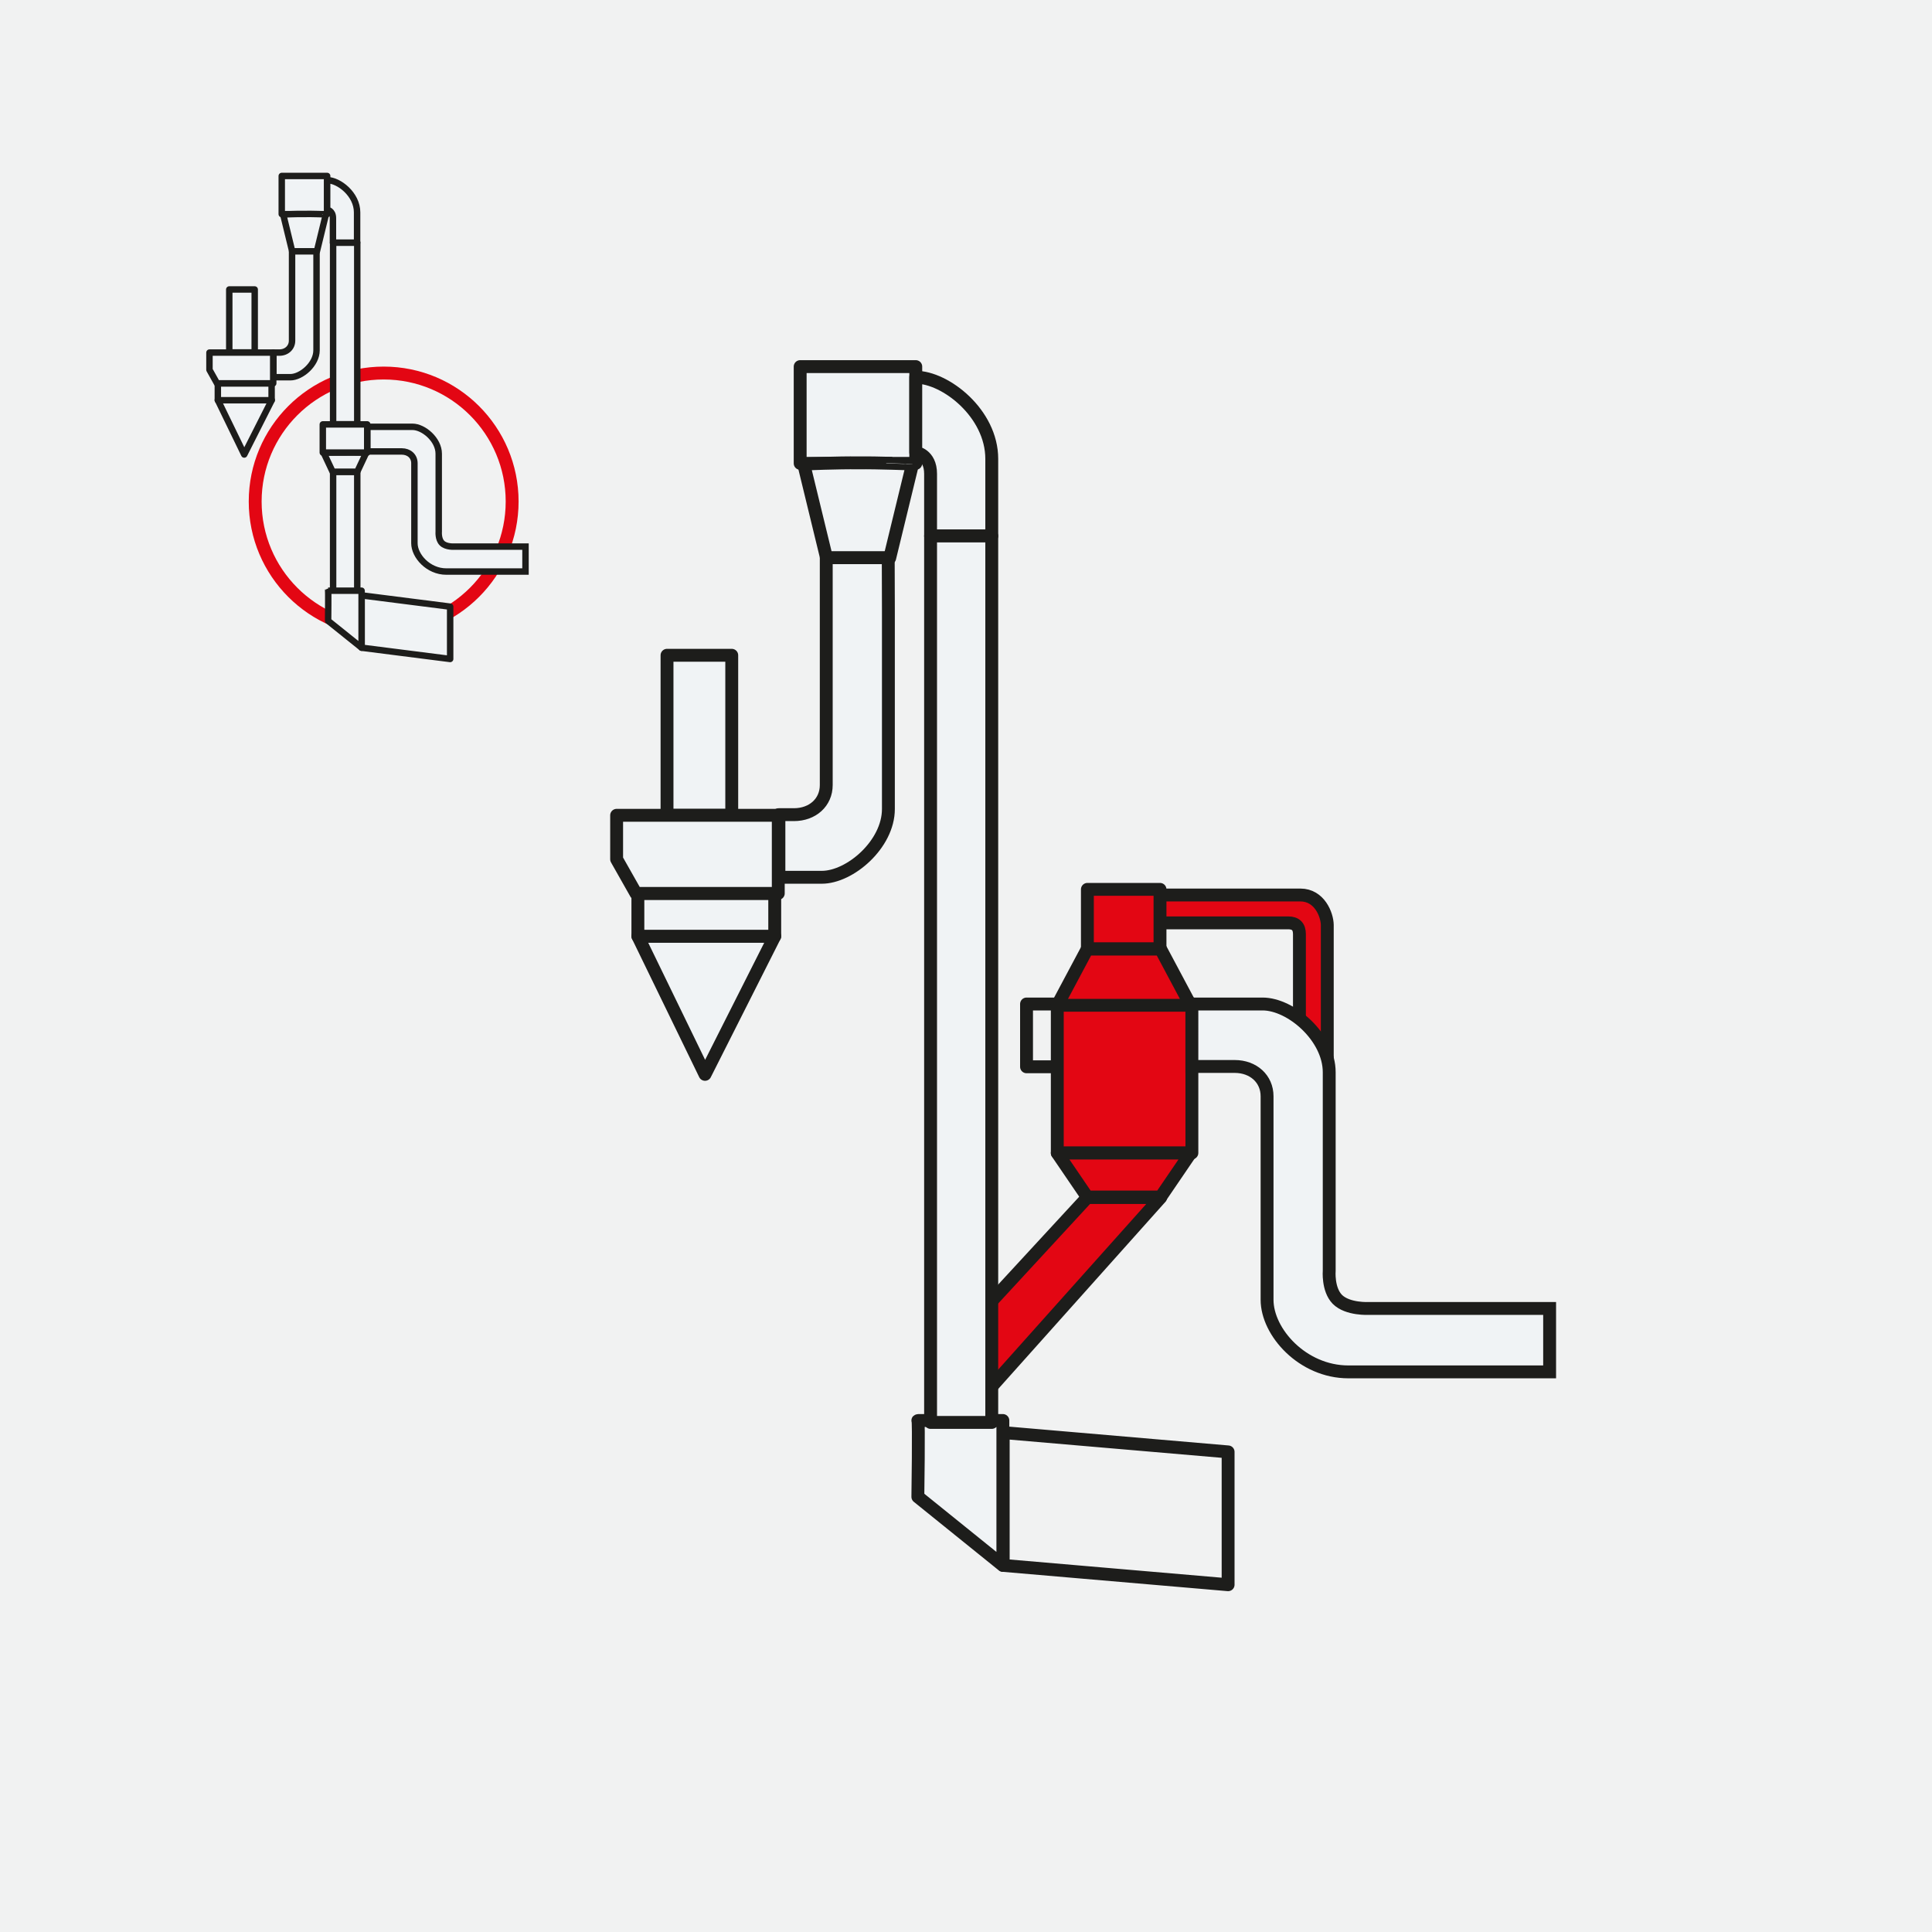 <?xml version="1.0" encoding="UTF-8"?> <!-- Generator: Adobe Illustrator 26.0.2, SVG Export Plug-In . SVG Version: 6.00 Build 0) --> <svg xmlns="http://www.w3.org/2000/svg" xmlns:xlink="http://www.w3.org/1999/xlink" version="1.1" id="Ebene_1" x="0px" y="0px" viewBox="0 0 1200 1200" style="enable-background:new 0 0 1200 1200;" xml:space="preserve"> <style type="text/css"> .st0{fill:#F1F2F2;} .st1{fill:none;stroke:#E30613;stroke-width:8;stroke-miterlimit:10;} .st2{clip-path:url(#SVGID_00000065764760048256826460000005952972162552735419_);} .st3{fill:none;stroke:#E84E0F;stroke-width:15.689;stroke-linejoin:round;stroke-miterlimit:10;} .st4{fill:none;stroke:#FFDA00;stroke-width:23.534;stroke-linejoin:round;stroke-miterlimit:10;} .st5{fill:#F0F3F5;stroke:#1D1D1B;stroke-width:4;stroke-linecap:round;stroke-linejoin:round;stroke-miterlimit:10;} .st6{fill:#F0F3F5;stroke:#1D1D1B;stroke-width:4;stroke-miterlimit:10;} .st7{fill:#E30613;stroke:#1D1D1B;stroke-width:8;stroke-linecap:round;stroke-linejoin:round;stroke-miterlimit:10;} .st8{fill:#F0F3F5;stroke:#1D1D1B;stroke-width:8;stroke-linecap:round;stroke-linejoin:round;stroke-miterlimit:10;} .st9{fill:#F1F2F2;stroke:#1D1D1B;stroke-width:8;stroke-linecap:round;stroke-linejoin:round;stroke-miterlimit:10;} .st10{fill:#F0F3F5;stroke:#1D1D1B;stroke-width:8;stroke-miterlimit:10;} </style> <g> <rect x="0" y="0" class="st0" width="1200" height="1200"></rect> </g> <circle class="st1" cx="238.3" cy="311.5" r="79.8"></circle> <g> <defs> <rect id="SVGID_1_" x="-2707.6" y="-1148.3" width="2686.6" height="2313.5"></rect> </defs> <clipPath id="SVGID_00000151529821048024473250000004643502847083196094_"> <use xlink:href="#SVGID_1_" style="overflow:visible;"></use> </clipPath> <g style="clip-path:url(#SVGID_00000151529821048024473250000004643502847083196094_);"> <defs> <rect id="SVGID_00000015345760762792945700000001342208320044742319_" x="-2707.6" y="-1148.3" width="2686.6" height="2313.5"></rect> </defs> <clipPath id="SVGID_00000176028976908136174350000008001994152117477786_"> <use xlink:href="#SVGID_00000015345760762792945700000001342208320044742319_" style="overflow:visible;"></use> </clipPath> </g> </g> <path class="st3" d="M13.1,1618.1"></path> <path class="st4" d="M-2931.2,3049.4"></path> <path class="st3" d="M-1619.9,3295"></path> <g> <polygon class="st5" points="135.3,248.5 151.7,282.3 168.8,248.5 "></polygon> <polygon class="st5" points="279.6,409.3 224.6,402.3 224.6,369.8 279.6,376.8 "></polygon> <rect x="206.9" y="293.1" class="st5" width="15" height="74.3"></rect> <rect x="206.9" y="150.7" class="st5" width="15" height="112.8"></rect> <rect x="175" y="109.3" class="st5" width="28.2" height="23.7"></rect> <path class="st5" d="M203.8,366.9h20.8v35.4l-20.8-16.7C203.8,385.5,204,366.6,203.8,366.9z"></path> <path class="st5" d="M214.3,281c-4.6,0-13.3,0.1-13.3,0.1l5.6,11.9h7.5h0.3h7.5l5.6-11.9C227.6,281.1,218.9,280.9,214.3,281z"></path> <path class="st5" d="M189.2,132.9c-4.6-0.1-13.3,0.3-13.3,0.3l5.6,23h7.5h0.3h7.5l5.6-23C202.5,133.1,193.8,132.8,189.2,132.9z"></path> <rect x="200.5" y="263.6" class="st5" width="27.6" height="17.5"></rect> <rect x="142.4" y="179.8" class="st5" width="15.8" height="39.1"></rect> <rect x="135.3" y="238.1" class="st5" width="33.4" height="10.5"></rect> <path class="st6" d="M228.1,265.1c0,0,21.1,0,28.1,0c6.9,0,16.3,8,16.3,16.7v48.5c0,0-0.4,4.6,2,7c2.5,2.6,7.8,2.2,7.8,2.2h44.1 V355c0,0-38,0-49.2,0c-11.2,0-19.8-9.7-19.8-17.6c0-7.9,0-45.5,0-49.7c0-4.3-3.3-7.3-7.9-7.3c-4.6,0-21.3,0-21.3,0V265.1z"></path> <path class="st5" d="M203.2,111.9v18.4c0,0,3.6,0.4,3.6,5.2c0,4.8,0,15.2,0,15.2h15c0,0,0-7.7,0-18.8 C221.8,120.7,210.5,111.9,203.2,111.9z"></path> <path class="st5" d="M181.4,211.6c0-3.5,0-42.1,0-55.5h15.2c0,0.5,0,13,0,13v48.5c0,8.6-9.4,16.7-16.3,16.7c-6.9,0-10.5,0-10.5,0 v-15.3c0,0-0.9,0,3.7,0S181.4,215.8,181.4,211.6z"></path> <polygon class="st5" points="169.7,238.1 134.8,238.1 130.1,229.7 130.1,219 169.7,219 "></polygon> </g> <path class="st7" d="M807.7,555.9c-4.7,0-99.4,0-99.4,0l-7.2,17.3c26.3,0,95.2,0,99,0c4.7,0,7,2.3,7,7c0,3.4,0,55.1,0,82.8h17.3 c0,0,0-83.8,0-88.5C824.3,568.2,819.6,555.9,807.7,555.9z"></path> <polygon class="st8" points="396.2,581.5 437.9,667.3 481.2,581.5 "></polygon> <polygon class="st9" points="762.8,984.3 623.1,972.3 623.1,889.8 762.8,901.8 "></polygon> <rect x="497" y="227.7" class="st8" width="71.8" height="60.1"></rect> <path class="st8" d="M570.1,882.3h52.8v90l-52.8-42.6C570.1,929.7,570.8,881.6,570.1,882.3z"></path> <path class="st8" d="M533,287.5c-11.8-0.2-33.8,0.7-33.8,0.7l14.2,58.4h19.2h0.8h19.2l14.2-58.4C566.8,288.2,544.8,287.3,533,287.5z "></path> <rect x="675.4" y="552.4" class="st7" width="45.1" height="36.9"></rect> <rect x="637.6" y="623.6" class="st9" width="62" height="39"></rect> <rect x="656.7" y="623.4" class="st7" width="83.6" height="92.7"></rect> <rect x="414.3" y="407" class="st8" width="40.2" height="99.4"></rect> <rect x="396.2" y="554.9" class="st8" width="85" height="26.6"></rect> <path class="st10" d="M740.3,623.6c0,0,26.3,0,43.9,0c17.6,0,41.4,20.5,41.4,42.4v123.2c0,0-1,11.6,5,17.8 c6.4,6.5,19.8,5.7,19.8,5.7h112.1v39.4c0,0-96.6,0-125,0S787,827.5,787,807.3c0-20.1,0-115.6,0-126.4c0-10.8-8.5-18.5-20.1-18.5 c-11.6,0-26.6,0-26.6,0V623.6z"></path> <path class="st8" d="M568.8,234.3V281c0,0,9.2,1.1,9.2,13.3s0,38.6,0,38.6h38c0,0,0-19.5,0-47.9C616,256.7,587.2,234.3,568.8,234.3z "></path> <path class="st8" d="M513.2,487.6c0-9,0-107.1,0-141.2h38.5c0,1.3,0.1,32.9,0.1,32.9v123.2c0,21.9-23.8,42.4-41.4,42.4 c-17.6,0-26.6,0-26.6,0v-38.9c0,0-2.3,0,9.3,0S513.2,498.4,513.2,487.6z"></path> <polygon class="st8" points="483.4,554.9 395,554.9 383,533.7 383,506.4 483.4,506.4 "></polygon> <polygon class="st7" points="611.5,866.2 720.9,743.8 675.3,743.8 610.8,813.7 "></polygon> <polygon class="st7" points="713.9,716.2 682.3,716.2 656.7,716.2 675.3,743.5 697.6,743.5 698.6,743.5 720.9,743.5 739.5,716.2 "></polygon> <polygon class="st7" points="682.3,624.4 713.9,624.4 739.5,624.4 720.9,589.5 698.6,589.5 697.6,589.5 675.3,589.5 656.7,624.4 "></polygon> <polygon class="st8" points="578,332.9 578,545.4 578,619.7 578,883.5 616,883.5 616,619.7 616,545.4 616,332.9 "></polygon> </svg> 